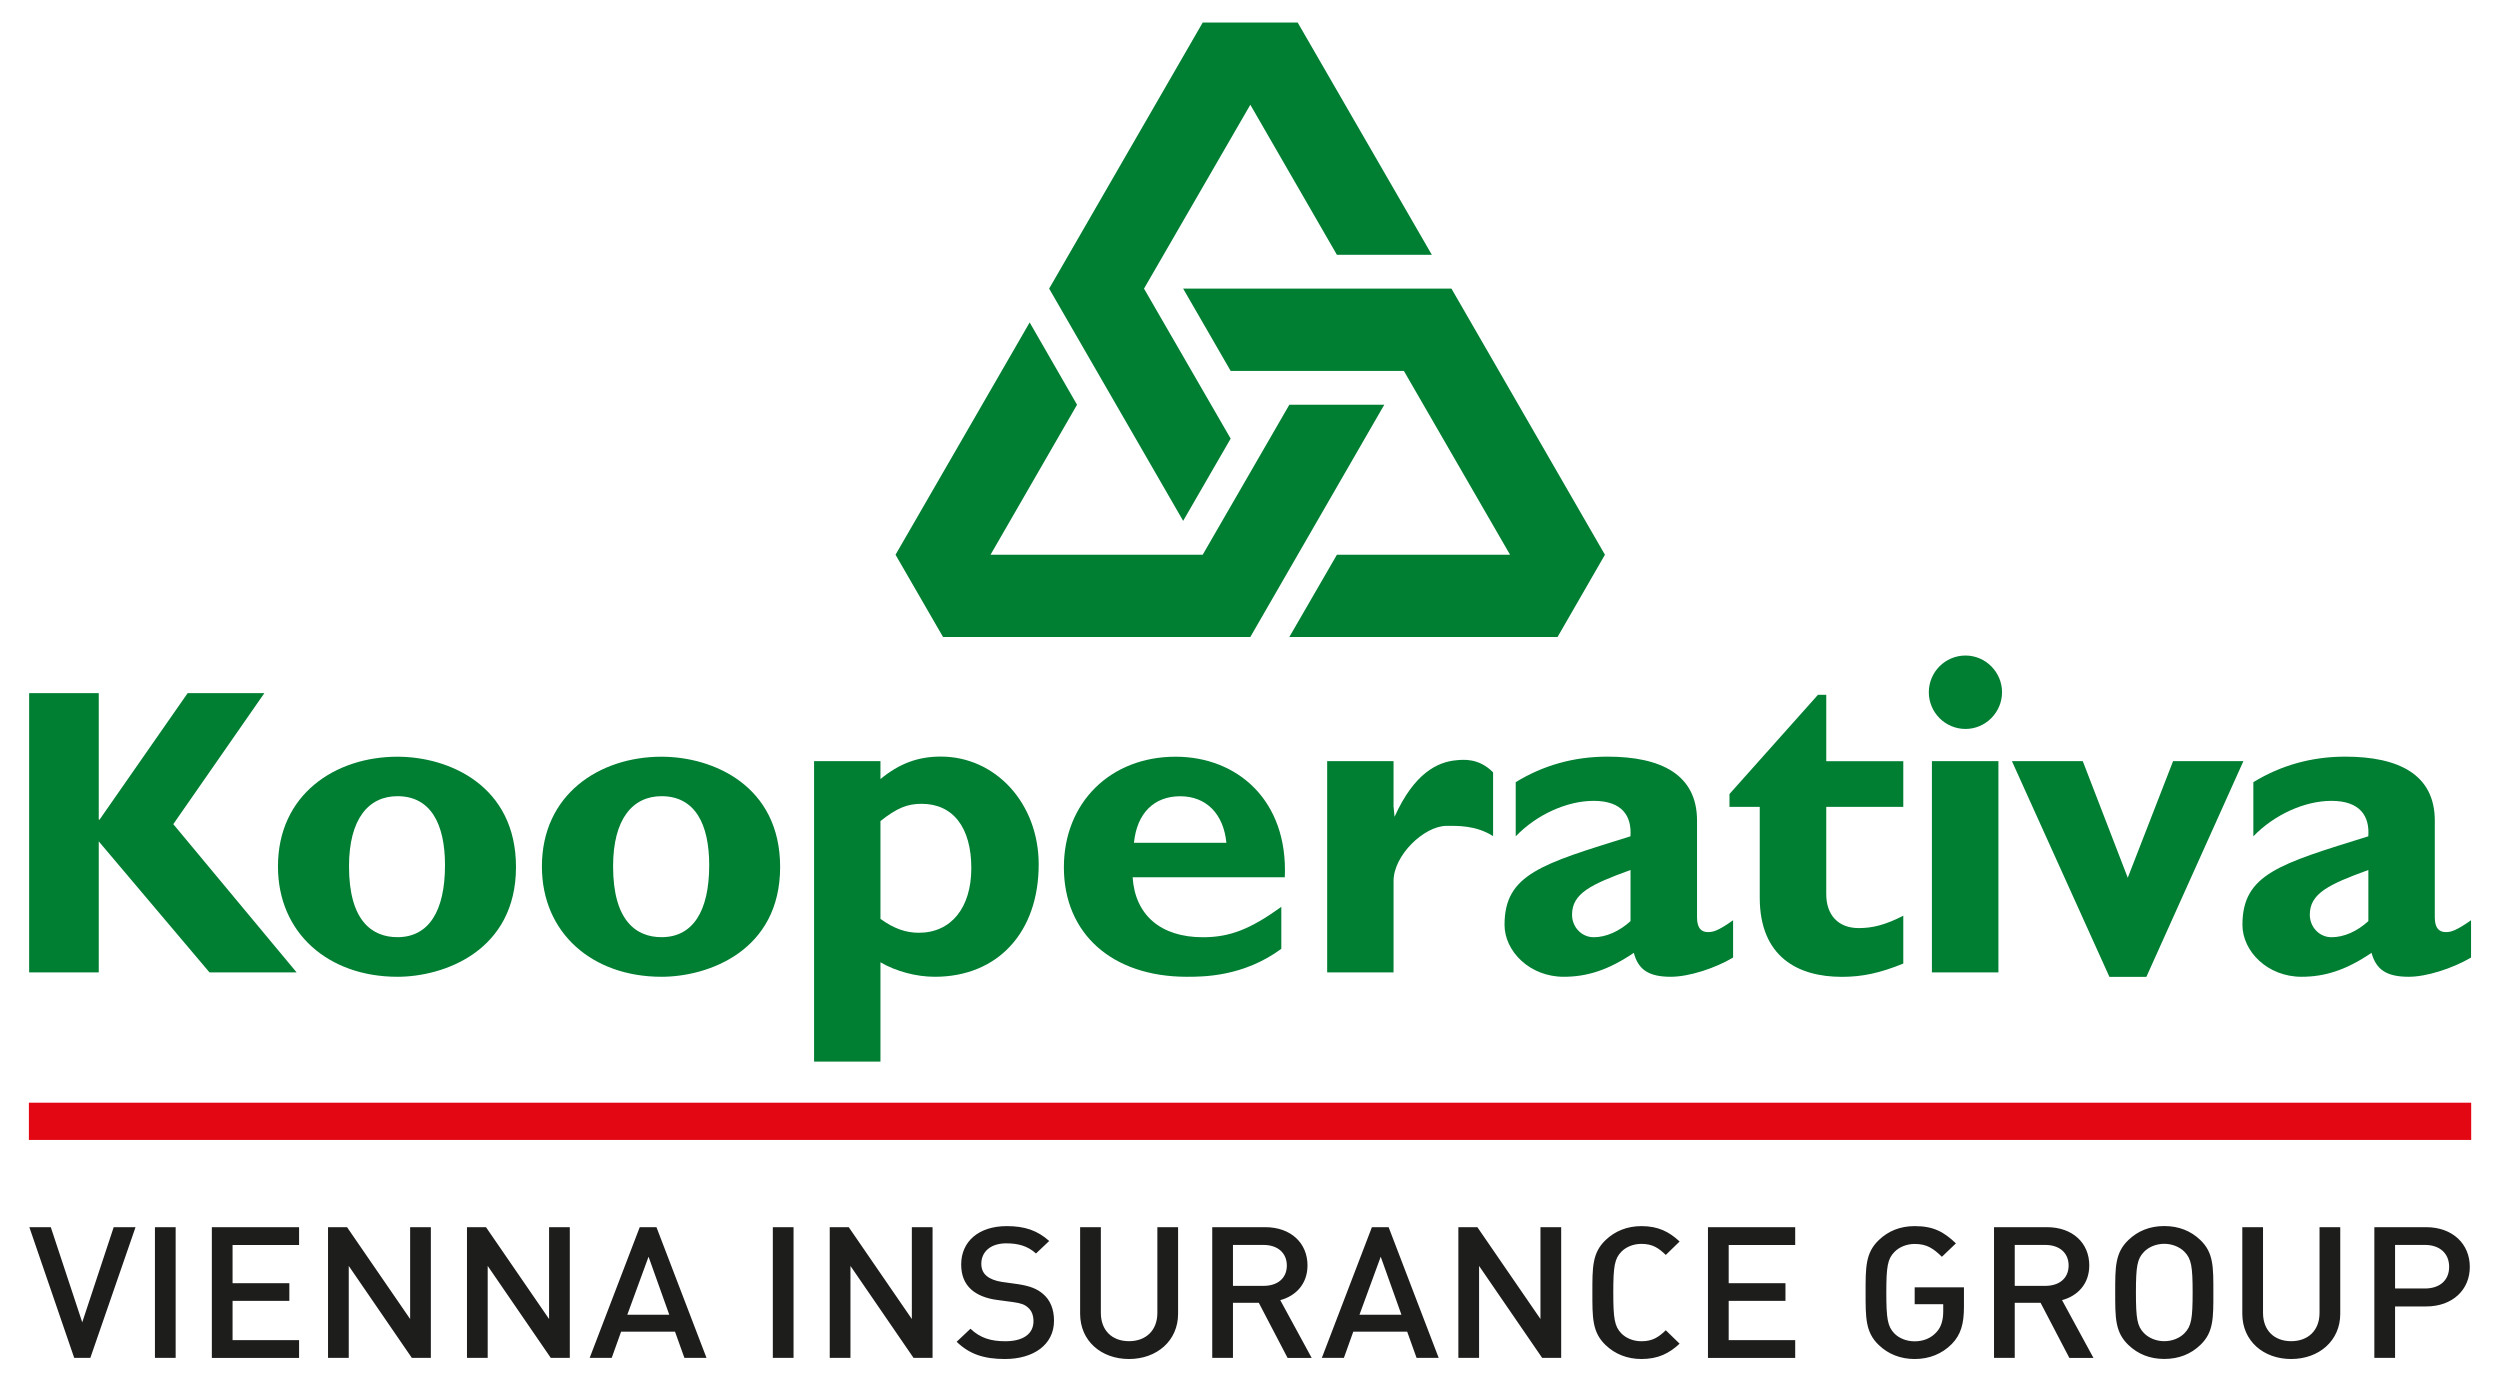<?xml version="1.0" encoding="UTF-8"?>
<!-- Generator: Adobe Illustrator 27.0.1, SVG Export Plug-In . SVG Version: 6.00 Build 0)  -->
<svg xmlns="http://www.w3.org/2000/svg" xmlns:xlink="http://www.w3.org/1999/xlink" version="1.1" id="Vrstva_1" x="0px" y="0px" width="380px" height="210px" viewBox="0 0 380 210" style="enable-background:new 0 0 380 210;" xml:space="preserve">
<style type="text/css">
	.st0{fill:#007E32;}
	.st1{fill:#E30613;}
	.st2{fill:#1D1D1B;}
</style>
<g>
	<g>
		<polyline class="st0" points="26.34,125.27 45.08,147.8 31.84,147.8 15.01,127.89 15.01,147.8 4.43,147.8 4.43,105.36     15.01,105.36 15.01,124.59 15.13,124.59 28.52,105.36 40.18,105.36 26.34,125.27   "></polyline>
		<path class="st0" d="M78.43,131.78c0-12.35-10.16-16.76-18.01-16.76c-9.48,0-18.17,5.74-18.17,16.68    c0,10.13,7.66,16.77,18.17,16.77C67.49,148.47,78.43,144.54,78.43,131.78 M67.64,131.51c0,7.03-2.5,10.94-7.22,10.94    c-3.84,0-7.37-2.45-7.37-10.76c0-7.25,2.99-10.67,7.37-10.67C65.47,121.03,67.64,125.23,67.64,131.51z"></path>
		<path class="st0" d="M118.58,131.78c0-12.35-10.17-16.76-18.03-16.76c-9.45,0-18.18,5.74-18.18,16.68    c0,10.13,7.67,16.77,18.18,16.77C107.66,148.47,118.58,144.54,118.58,131.78 M107.8,131.51c0,7.03-2.51,10.94-7.24,10.94    c-3.82,0-7.37-2.45-7.37-10.76c0-7.25,3-10.67,7.37-10.67C105.63,121.03,107.8,125.23,107.8,131.51z"></path>
		<path class="st0" d="M133.83,115.69h-10.09v45.67h10.09v-15.09c2.38,1.38,5.42,2.2,8.26,2.2c9.53,0,15.79-6.71,15.79-17.08    c0-9.3-6.56-16.39-14.88-16.39c-3.47,0-6.32,1.06-9.17,3.42V115.69 M133.83,124.8c2.51-1.99,4.09-2.62,6.25-2.62    c4.79,0,7.56,3.6,7.56,9.78c0,6.02-3.07,9.82-7.98,9.82c-1.99,0-3.8-0.64-5.83-2.11V124.8z"></path>
		<path class="st0" d="M194.76,137.84c-4.74,3.42-7.85,4.62-11.92,4.62c-6.4,0-10.31-3.36-10.68-9.12h23.13    c0.51-11.67-7.21-18.32-16.6-18.32c-9.93,0-16.98,6.99-16.98,16.81c0,10.07,7.31,16.64,18.69,16.64c2.51,0,8.58,0,14.36-4.25    V137.84 M172.36,128.11c0.45-4.49,3.03-7.08,7.04-7.08c3.94,0,6.59,2.68,7.01,7.08H172.36z"></path>
		<path class="st0" d="M211.83,122.66l0.14,1.5c2.99-6.66,6.55-8.35,9.38-8.6c1.08-0.1,3.43-0.37,5.6,1.84v9.69    c-2.64-1.67-5.44-1.56-7.05-1.56c-3.44,0-8.1,4.49-8.08,8.41v13.86h-10.09v-32.11h10.09V122.66"></path>
		<path class="st0" d="M263.44,139.87c-2.35,1.68-3.11,1.81-3.83,1.81c-1.03,0-1.66-0.63-1.66-2.23v-14.71    c0-7.03-5.5-9.73-13.61-9.73c-5.12,0-9.78,1.32-13.95,3.88v8.23c3.19-3.31,7.79-5.39,11.85-5.39c4.41,0,5.8,2.38,5.59,5.39    c-13.49,4.2-19.14,5.75-19.14,13.45c0,4.05,3.85,7.9,8.99,7.9c3.49,0,6.72-0.97,10.66-3.64c0.68,2.58,2.28,3.64,5.63,3.64    c2.72,0,6.69-1.27,9.46-2.92V139.87 M247.84,140.01c-1.68,1.54-3.72,2.45-5.59,2.45c-1.86,0-3.3-1.55-3.3-3.43    c0-3.23,2.88-4.61,8.89-6.79V140.01z"></path>
		<path class="st0" d="M289.3,122.64h-11.71v13.28c0,3.13,1.79,5.15,4.94,5.15c2.09,0,4.04-0.48,6.77-1.88v7.27    c-3.56,1.45-6.22,2.02-9.35,2.02c-6.7,0-12.47-3.06-12.47-12.05v-13.79h-4.6v-1.95l13.45-15.08h1.26v10.09h11.71V122.64"></path>
		<path class="st0" d="M304.31,105.22c0,3.06-2.5,5.58-5.55,5.58c-3.1,0-5.58-2.52-5.58-5.58c0-3.06,2.48-5.58,5.58-5.58    C301.81,99.64,304.31,102.16,304.31,105.22 M293.65,115.69h10.11v32.11h-10.11V115.69z"></path>
		<polyline class="st0" points="305.81,115.69 316.58,115.69 323.42,133.42 330.31,115.69 341,115.69 326.25,148.48 320.63,148.48     305.81,115.69   "></polyline>
		<path class="st0" d="M375.61,139.87c-2.38,1.68-3.15,1.81-3.83,1.81c-1.06,0-1.69-0.63-1.69-2.23v-14.71    c0-7.03-5.51-9.73-13.62-9.73c-5.1,0-9.78,1.32-13.96,3.88v8.23c3.2-3.31,7.82-5.39,11.87-5.39c4.41,0,5.83,2.38,5.6,5.39    c-13.5,4.2-19.13,5.75-19.13,13.45c0,4.05,3.83,7.9,8.98,7.9c3.48,0,6.72-0.97,10.64-3.64c0.71,2.58,2.31,3.64,5.67,3.64    c2.71,0,6.65-1.27,9.46-2.92V139.87 M359.99,140.01c-1.67,1.54-3.7,2.45-5.6,2.45c-1.85,0-3.3-1.55-3.3-3.43    c0-3.23,2.9-4.61,8.9-6.79V140.01z"></path>
		<polyline class="st0" points="156.51,49.01 163.71,61.52 150.56,84.32 182.81,84.32 195.98,61.52 210.41,61.52 190.05,96.82     143.34,96.82 136.12,84.32 156.51,49.01   "></polyline>
		<polyline class="st0" points="195.98,96.82 203.21,84.32 229.53,84.32 213.39,56.38 187.06,56.38 179.84,43.87 220.62,43.87     243.95,84.32 236.75,96.82 195.98,96.82   "></polyline>
		<polyline class="st0" points="217.64,38.73 203.21,38.73 190.05,15.92 173.89,43.87 187.06,66.67 179.84,79.17 159.47,43.87     182.81,3.43 197.25,3.43 217.64,38.73   "></polyline>
	</g>
	<g>
		<rect id="Linie_1_" x="4.39" y="167.61" class="st1" width="371.23" height="5.66"></rect>
		<path id="Subline_x5F_englisch" class="st2" d="M13.73,206.4h-2.45l-6.82-19.87h3.26l4.78,14.46l4.78-14.46h3.32L13.73,206.4z     M23.55,206.4v-19.87h3.15v19.87H23.55z M32.2,206.4v-19.87h13.26v2.71H35.35v5.81h8.63v2.68h-8.63v5.97h10.11v2.71H32.2z     M62.6,206.4l-9.59-13.98v13.98h-3.15v-19.87h2.89l9.59,13.96v-13.96h3.15v19.87H62.6z M83.72,206.4l-9.59-13.98v13.98h-3.15    v-19.87h2.89l9.59,13.96v-13.96h3.15v19.87H83.72z M104.03,206.4l-1.43-3.99h-8.19l-1.43,3.99h-3.35l7.61-19.87h2.54l7.61,19.87    H104.03z M98.58,191.02l-3.23,8.82h6.38L98.58,191.02z M117.47,206.4v-19.87h3.15v19.87H117.47z M138.86,206.4l-9.59-13.98v13.98    h-3.15v-19.87h2.89l9.59,13.96v-13.96h3.15v19.87H138.86z M152.75,206.57c-3.12,0-5.36-0.7-7.34-2.62l2.1-1.98    c1.52,1.45,3.18,1.9,5.3,1.9c2.71,0,4.28-1.12,4.28-3.04c0-0.87-0.26-1.59-0.82-2.07c-0.52-0.47-1.05-0.67-2.27-0.84l-2.45-0.33    c-1.69-0.22-3.03-0.78-3.93-1.59c-1.02-0.92-1.52-2.18-1.52-3.8c0-3.46,2.62-5.83,6.94-5.83c2.74,0,4.66,0.67,6.44,2.26l-2.01,1.9    c-1.28-1.17-2.77-1.54-4.52-1.54c-2.45,0-3.79,1.34-3.79,3.1c0,0.73,0.23,1.37,0.79,1.84c0.52,0.45,1.37,0.78,2.33,0.92l2.36,0.33    c1.92,0.28,3,0.73,3.88,1.48c1.14,0.95,1.69,2.37,1.69,4.08C160.22,204.39,157.1,206.57,152.75,206.57z M171.61,206.57    c-4.23,0-7.43-2.76-7.43-6.87v-13.17h3.15v13.03c0,2.65,1.69,4.3,4.28,4.3c2.59,0,4.31-1.65,4.31-4.3v-13.03h3.15v13.17    C179.07,203.8,175.83,206.57,171.61,206.57z M195.71,206.4l-4.37-8.37h-3.93v8.37h-3.15v-19.87h8.04c3.93,0,6.44,2.43,6.44,5.81    c0,2.85-1.81,4.66-4.14,5.28l4.78,8.79H195.71z M192.07,189.23h-4.66v6.22h4.66c2.1,0,3.53-1.14,3.53-3.1    C195.59,190.41,194.16,189.23,192.07,189.23z M215.32,206.4l-1.43-3.99h-8.19l-1.43,3.99h-3.35l7.61-19.87h2.54l7.61,19.87H215.32    z M209.87,191.02l-3.23,8.82h6.38L209.87,191.02z M234.41,206.4l-9.59-13.98v13.98h-3.15v-19.87h2.89l9.59,13.96v-13.96h3.15    v19.87H234.41z M249.5,206.57c-2.16,0-4.02-0.75-5.45-2.12c-2.04-1.95-2.01-4.16-2.01-7.98c0-3.82-0.03-6.03,2.01-7.98    c1.43-1.37,3.29-2.12,5.45-2.12c2.59,0,4.25,0.89,5.8,2.34l-2.1,2.04c-1.08-1.03-1.98-1.68-3.7-1.68c-1.22,0-2.33,0.45-3.06,1.2    c-1.02,1.06-1.22,2.21-1.22,6.2c0,3.99,0.2,5.14,1.22,6.2c0.73,0.75,1.84,1.2,3.06,1.2c1.72,0,2.62-0.64,3.7-1.67l2.1,2.04    C253.76,205.67,252.09,206.57,249.5,206.57z M259.61,206.4v-19.87h13.26v2.71h-10.11v5.81h8.63v2.68h-8.63v5.97h10.11v2.71H259.61    z M296.68,204.28c-1.46,1.48-3.38,2.29-5.65,2.29c-2.16,0-4.02-0.75-5.45-2.12c-2.04-1.95-2.01-4.16-2.01-7.98    c0-3.82-0.03-6.03,2.01-7.98c1.43-1.37,3.23-2.12,5.45-2.12c2.83,0,4.4,0.84,6.27,2.62l-2.13,2.04c-1.31-1.26-2.27-1.95-4.14-1.95    c-1.22,0-2.36,0.47-3.09,1.23c-1.02,1.06-1.22,2.18-1.22,6.17c0,3.99,0.2,5.14,1.22,6.2c0.73,0.75,1.87,1.2,3.09,1.2    c1.37,0,2.51-0.5,3.32-1.4c0.76-0.81,1.02-1.93,1.02-3.15v-1.09h-4.34v-2.57h7.49v2.99C298.52,201.21,298.05,202.88,296.68,204.28    z M314.54,206.4l-4.37-8.37h-3.93v8.37h-3.15v-19.87h8.04c3.93,0,6.44,2.43,6.44,5.81c0,2.85-1.81,4.66-4.14,5.28l4.78,8.79    H314.54z M310.9,189.23h-4.66v6.22h4.66c2.1,0,3.53-1.14,3.53-3.1C314.43,190.41,313,189.23,310.9,189.23z M334.45,204.44    c-1.43,1.37-3.26,2.12-5.48,2.12c-2.21,0-4.02-0.75-5.45-2.12c-2.04-1.95-2.01-4.16-2.01-7.98c0-3.82-0.03-6.03,2.01-7.98    c1.43-1.37,3.23-2.12,5.45-2.12c2.22,0,4.05,0.75,5.48,2.12c2.04,1.95,1.98,4.16,1.98,7.98    C336.43,200.29,336.49,202.49,334.45,204.44z M332.06,190.29c-0.73-0.75-1.87-1.23-3.09-1.23c-1.22,0-2.36,0.47-3.09,1.23    c-1.02,1.06-1.22,2.18-1.22,6.17c0,3.99,0.2,5.11,1.22,6.17c0.73,0.75,1.87,1.23,3.09,1.23c1.22,0,2.36-0.47,3.09-1.23    c1.02-1.06,1.22-2.18,1.22-6.17C333.28,192.47,333.08,191.35,332.06,190.29z M348.26,206.57c-4.23,0-7.43-2.76-7.43-6.87v-13.17    h3.15v13.03c0,2.65,1.69,4.3,4.28,4.3c2.59,0,4.31-1.65,4.31-4.3v-13.03h3.15v13.17C355.72,203.8,352.48,206.57,348.26,206.57z     M368.77,198.58h-4.72v7.82h-3.15v-19.87h7.87c4.05,0,6.64,2.57,6.64,6.03C375.42,196.02,372.82,198.58,368.77,198.58z     M368.6,189.23h-4.55v6.62h4.55c2.19,0,3.67-1.2,3.67-3.29C372.27,190.46,370.78,189.23,368.6,189.23z"></path>
	</g>
</g>
</svg>
